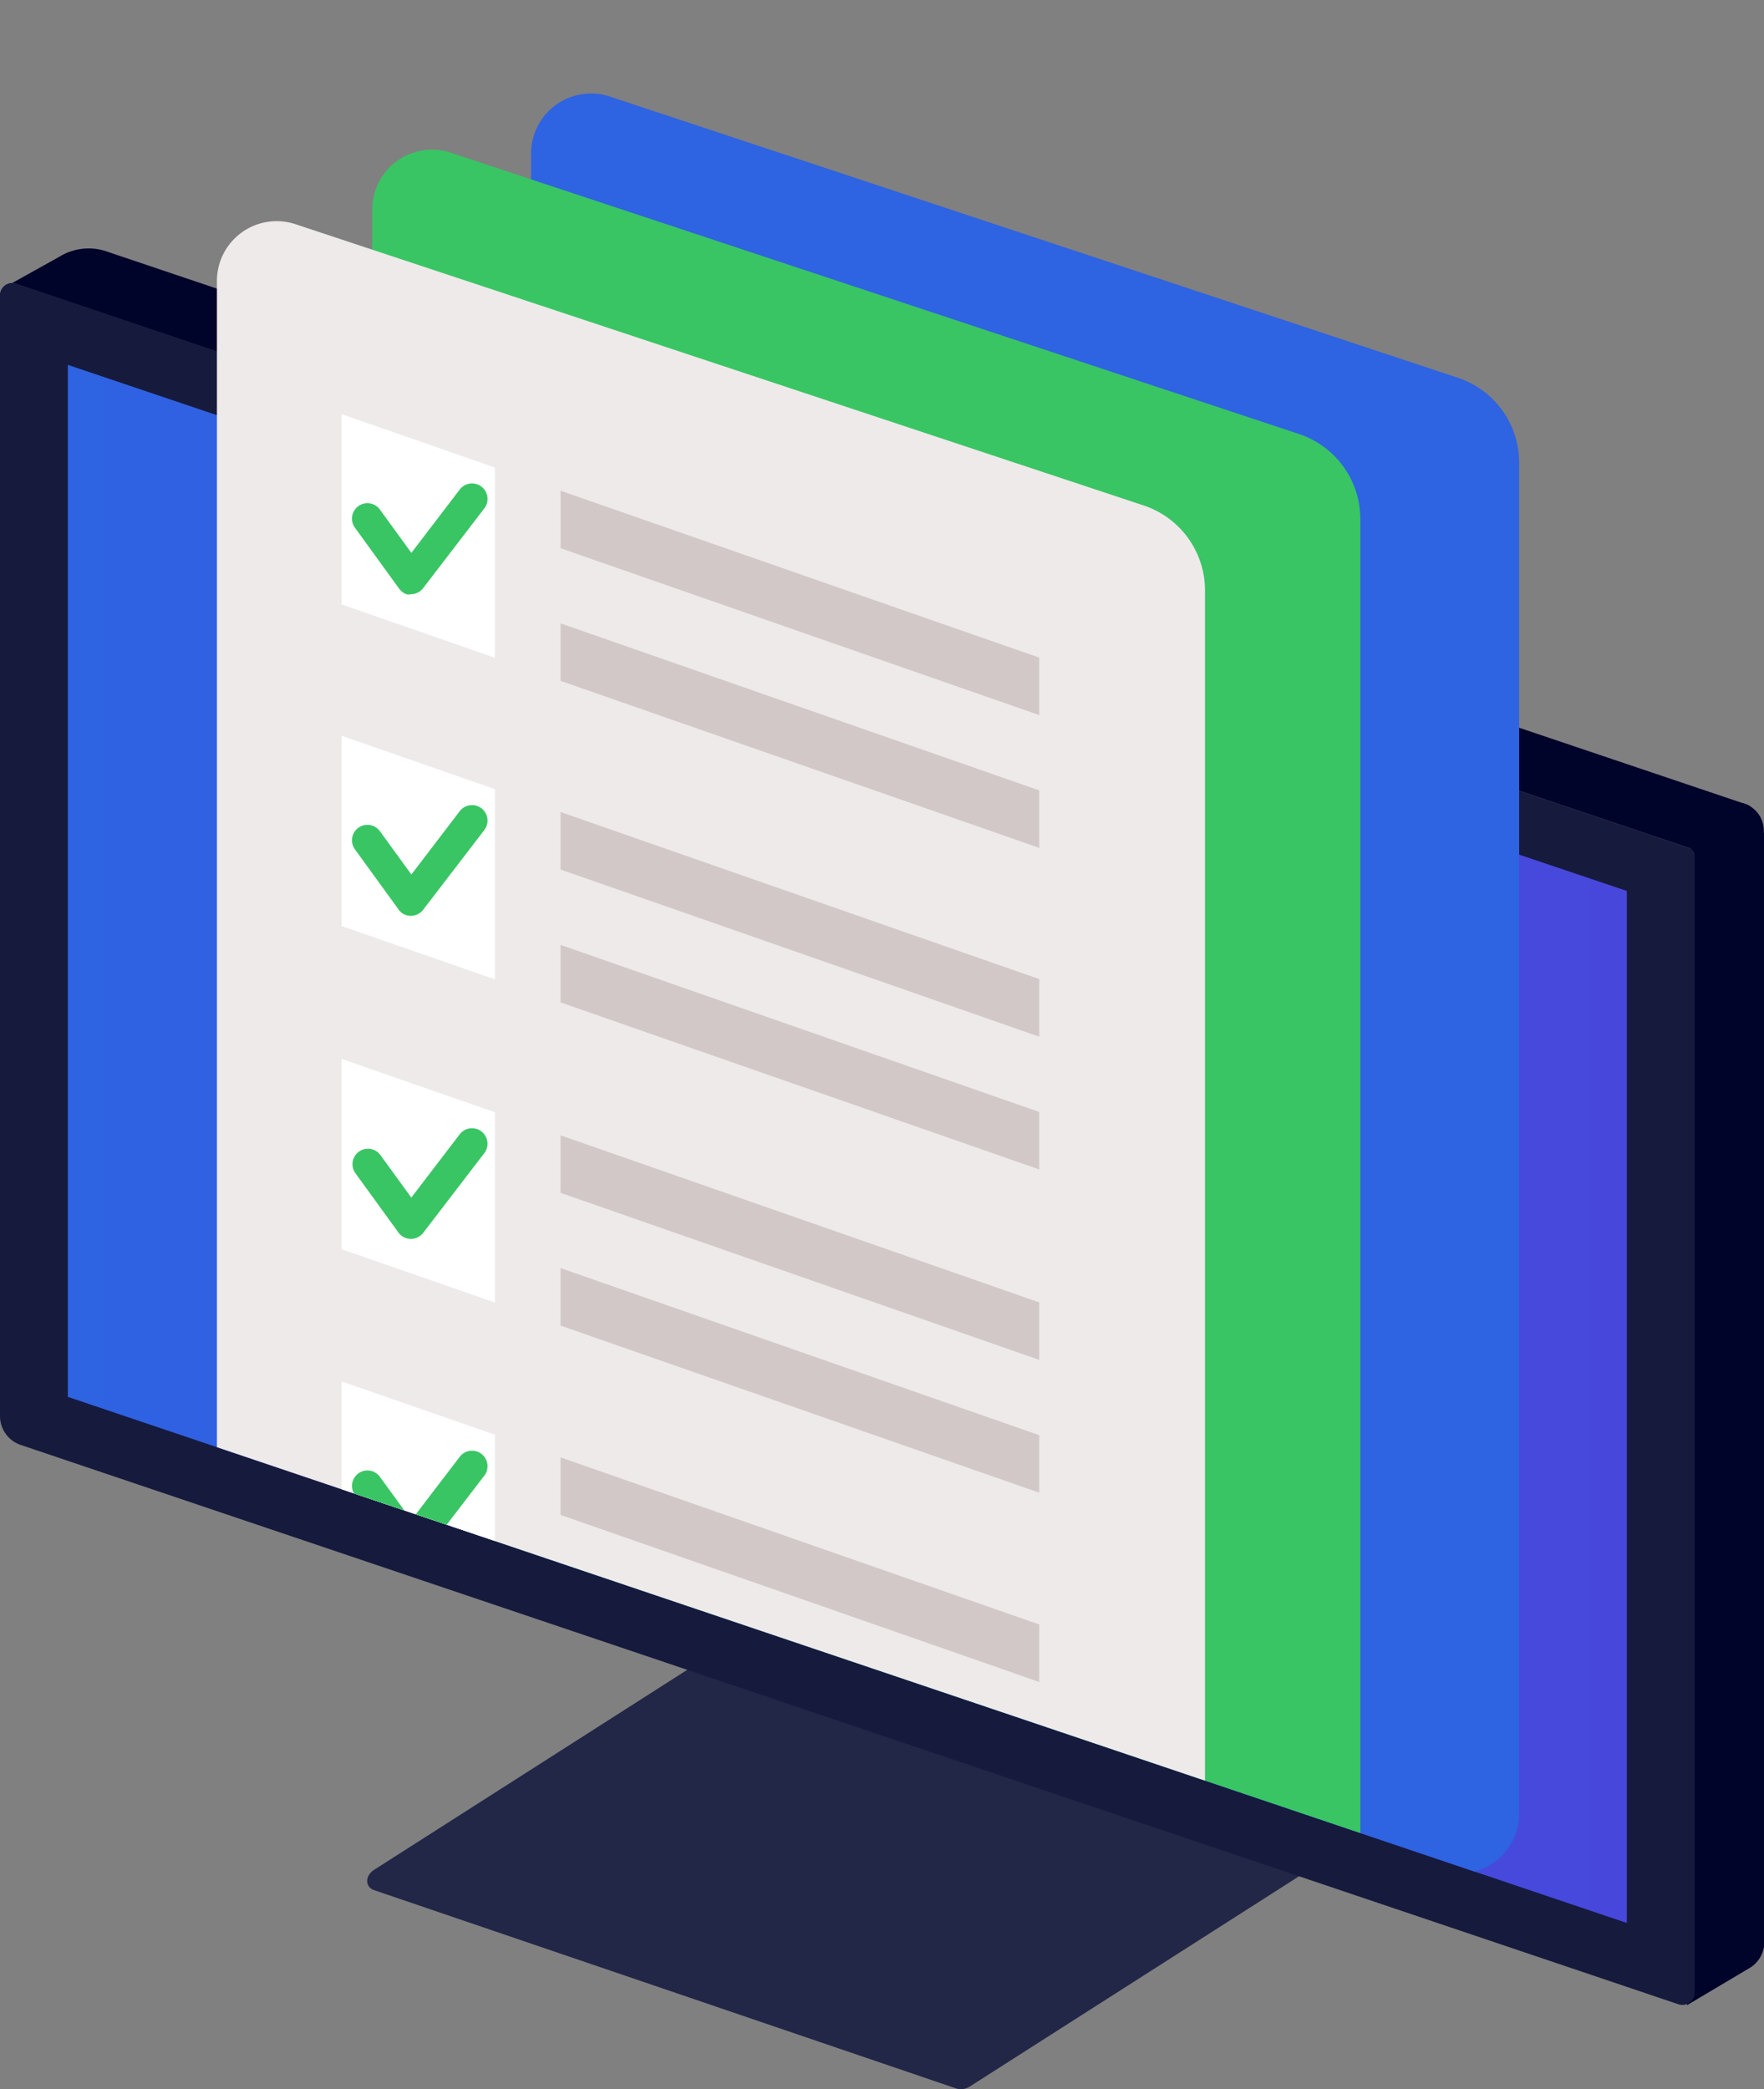 <svg xmlns="http://www.w3.org/2000/svg" xmlns:xlink="http://www.w3.org/1999/xlink" width="52.94" height="62.688" viewBox="0 0 52.94 62.688"><rect x="0" y="0" width="52.94" height="62.688" fill="#808080" stroke="none"/><defs><linearGradient id="a" y1="-2.109" x2="1" y2="-2.109" gradientUnits="objectBoundingBox"><stop offset="0" stop-color="#2e63e2"/><stop offset="1" stop-color="#4847dc"/></linearGradient><clipPath id="b"><path d="M169.533,281.645v35.513l46.787,15.785V285.688l-30.957-10.444Z" transform="translate(-169.533 -275.244)" fill="none"/></clipPath></defs><g transform="translate(0 7.452)"><path d="M175.509,313.535l9.918-6.333,18.3,6.233-10.338,6.6a.479.479,0,0,1-.406.061l-17.471-5.951C175.233,314.052,175.233,313.711,175.509,313.535Z" transform="translate(-164.282 -264.882)" fill="#222647"/><path d="M203.439,291.593v-.058a.855.855,0,0,0-.615-.815l-1.2.188v1.015l-1.6.66,1.11,34.2,1.844-1.095a.91.91,0,0,0,.475-.746V291.632A.333.333,0,0,0,203.439,291.593Z" transform="translate(-150.505 -274.069)" fill="#00032a"/><path d="M168.469,281.062l1.391-.774a1.681,1.681,0,0,1,1.369-.187l49.294,16.618c.22.073.215.347-.008.481l-1.565.878Z" transform="translate(-168.091 -280.029)" fill="#00032a"/><path d="M168.226,281.021V314.7a.918.918,0,0,0,.662.875l49.719,16.773a.373.373,0,0,0,.478-.31v-34.17a.226.226,0,0,0-.162-.215L168.7,280.711A.373.373,0,0,0,168.226,281.021Z" transform="translate(-168.226 -279.658)" fill="#161a3d"/><path d="M169.533,282.273v30.966l46.787,15.785V298.058Z" transform="translate(-167.497 -278.777)" fill="url(#a)"/></g><g transform="translate(2.036 0)"><g clip-path="url(#b)"><g transform="translate(4.474 2.803)"><path d="M178.46,278.838v41.185a1.793,1.793,0,0,0,1.23,1.7l26.065,8.642a1.793,1.793,0,0,0,2.358-1.7V288.124a2.685,2.685,0,0,0-1.839-2.548l-25.455-8.44A1.8,1.8,0,0,0,178.46,278.838Z" transform="translate(-169.031 -277.044)" fill="#2e63e2"/><path d="M175.4,279.921v41.185a1.794,1.794,0,0,0,1.229,1.7l26.065,8.642a1.8,1.8,0,0,0,2.359-1.7V289.207a2.686,2.686,0,0,0-1.841-2.548l-25.455-8.44A1.793,1.793,0,0,0,175.4,279.921Z" transform="translate(-170.738 -276.44)" fill="#39c564"/><g transform="translate(0 3.833)"><path d="M172.406,281.3v41.183a1.792,1.792,0,0,0,1.229,1.7l26.067,8.642a1.793,1.793,0,0,0,2.358-1.7v-40.54a2.686,2.686,0,0,0-1.841-2.549l-25.455-8.44A1.794,1.794,0,0,0,172.406,281.3Z" transform="translate(-172.406 -279.505)" fill="#eeeaea"/><g transform="translate(3.743 5.791)"><path d="M174.81,283.223v5.709l4.6,1.6v-5.708Z" transform="translate(-174.81 -283.223)" fill="#fff"/><path d="M176.778,287.885c-.149.047-.288-.072-.375-.193l-1.3-1.793a.463.463,0,1,1,.749-.544l.938,1.29,1.461-1.913a.465.465,0,0,1,.738.565l-1.841,2.4A.462.462,0,0,1,176.778,287.885Z" transform="translate(-174.697 -282.483)" fill="#39c564"/></g><g transform="translate(3.743 15.441)"><path d="M174.81,289.419v5.709l4.6,1.6v-5.708Z" transform="translate(-174.81 -289.419)" fill="#fff"/><path d="M176.778,294.08a.439.439,0,0,1-.375-.192l-1.3-1.793a.463.463,0,1,1,.749-.544l.938,1.29,1.461-1.913a.465.465,0,0,1,.738.565l-1.841,2.4A.465.465,0,0,1,176.778,294.08Z" transform="translate(-174.697 -288.678)" fill="#39c564"/></g><g transform="translate(3.743 25.138)"><path d="M174.81,295.645v5.709l4.6,1.6v-5.709Z" transform="translate(-174.81 -295.645)" fill="#fff"/><path d="M176.778,300.306h-.006a.461.461,0,0,1-.369-.19l-1.3-1.791a.464.464,0,0,1,.749-.547l.936,1.288,1.462-1.911a.465.465,0,0,1,.738.565l-1.841,2.4A.465.465,0,0,1,176.778,300.306Z" transform="translate(-174.697 -294.906)" fill="#39c564"/></g><g transform="translate(3.743 34.814)"><path d="M174.81,301.858v5.708l4.6,1.6v-5.709Z" transform="translate(-174.81 -301.858)" fill="#fff"/><path d="M176.778,306.519h-.006a.458.458,0,0,1-.369-.192l-1.3-1.793a.463.463,0,1,1,.749-.544l.938,1.288,1.461-1.911a.465.465,0,0,1,.738.565l-1.841,2.4A.465.465,0,0,1,176.778,306.519Z" transform="translate(-174.697 -301.118)" fill="#39c564"/></g><g transform="translate(10.314 8.084)"><path d="M193.394,291.432v-1.725L179.029,284.7v1.725Z" transform="translate(-179.029 -284.695)" fill="#d2c8c8"/><path d="M193.394,297.628V295.9l-14.366-5.013v1.725Z" transform="translate(-179.029 -281.242)" fill="#d2c8c8"/><path d="M193.394,303.855V302.13l-14.366-5.013v1.725Z" transform="translate(-179.029 -277.771)" fill="#d2c8c8"/><path d="M193.394,293.99v-1.725l-14.366-5.012v1.725Z" transform="translate(-179.029 -283.269)" fill="#d2c8c8"/><path d="M193.394,300.186v-1.725l-14.366-5.013v1.725Z" transform="translate(-179.029 -279.816)" fill="#d2c8c8"/><path d="M193.394,306.413v-1.725l-14.366-5.013V301.4Z" transform="translate(-179.029 -276.345)" fill="#d2c8c8"/><path d="M193.394,310.06v-1.725l-14.366-5.013v1.725Z" transform="translate(-179.029 -274.312)" fill="#d2c8c8"/><path d="M193.394,312.519v-1.725l-14.366-5.013v1.725Z" transform="translate(-179.029 -272.941)" fill="#d2c8c8"/></g></g></g></g></g></svg>